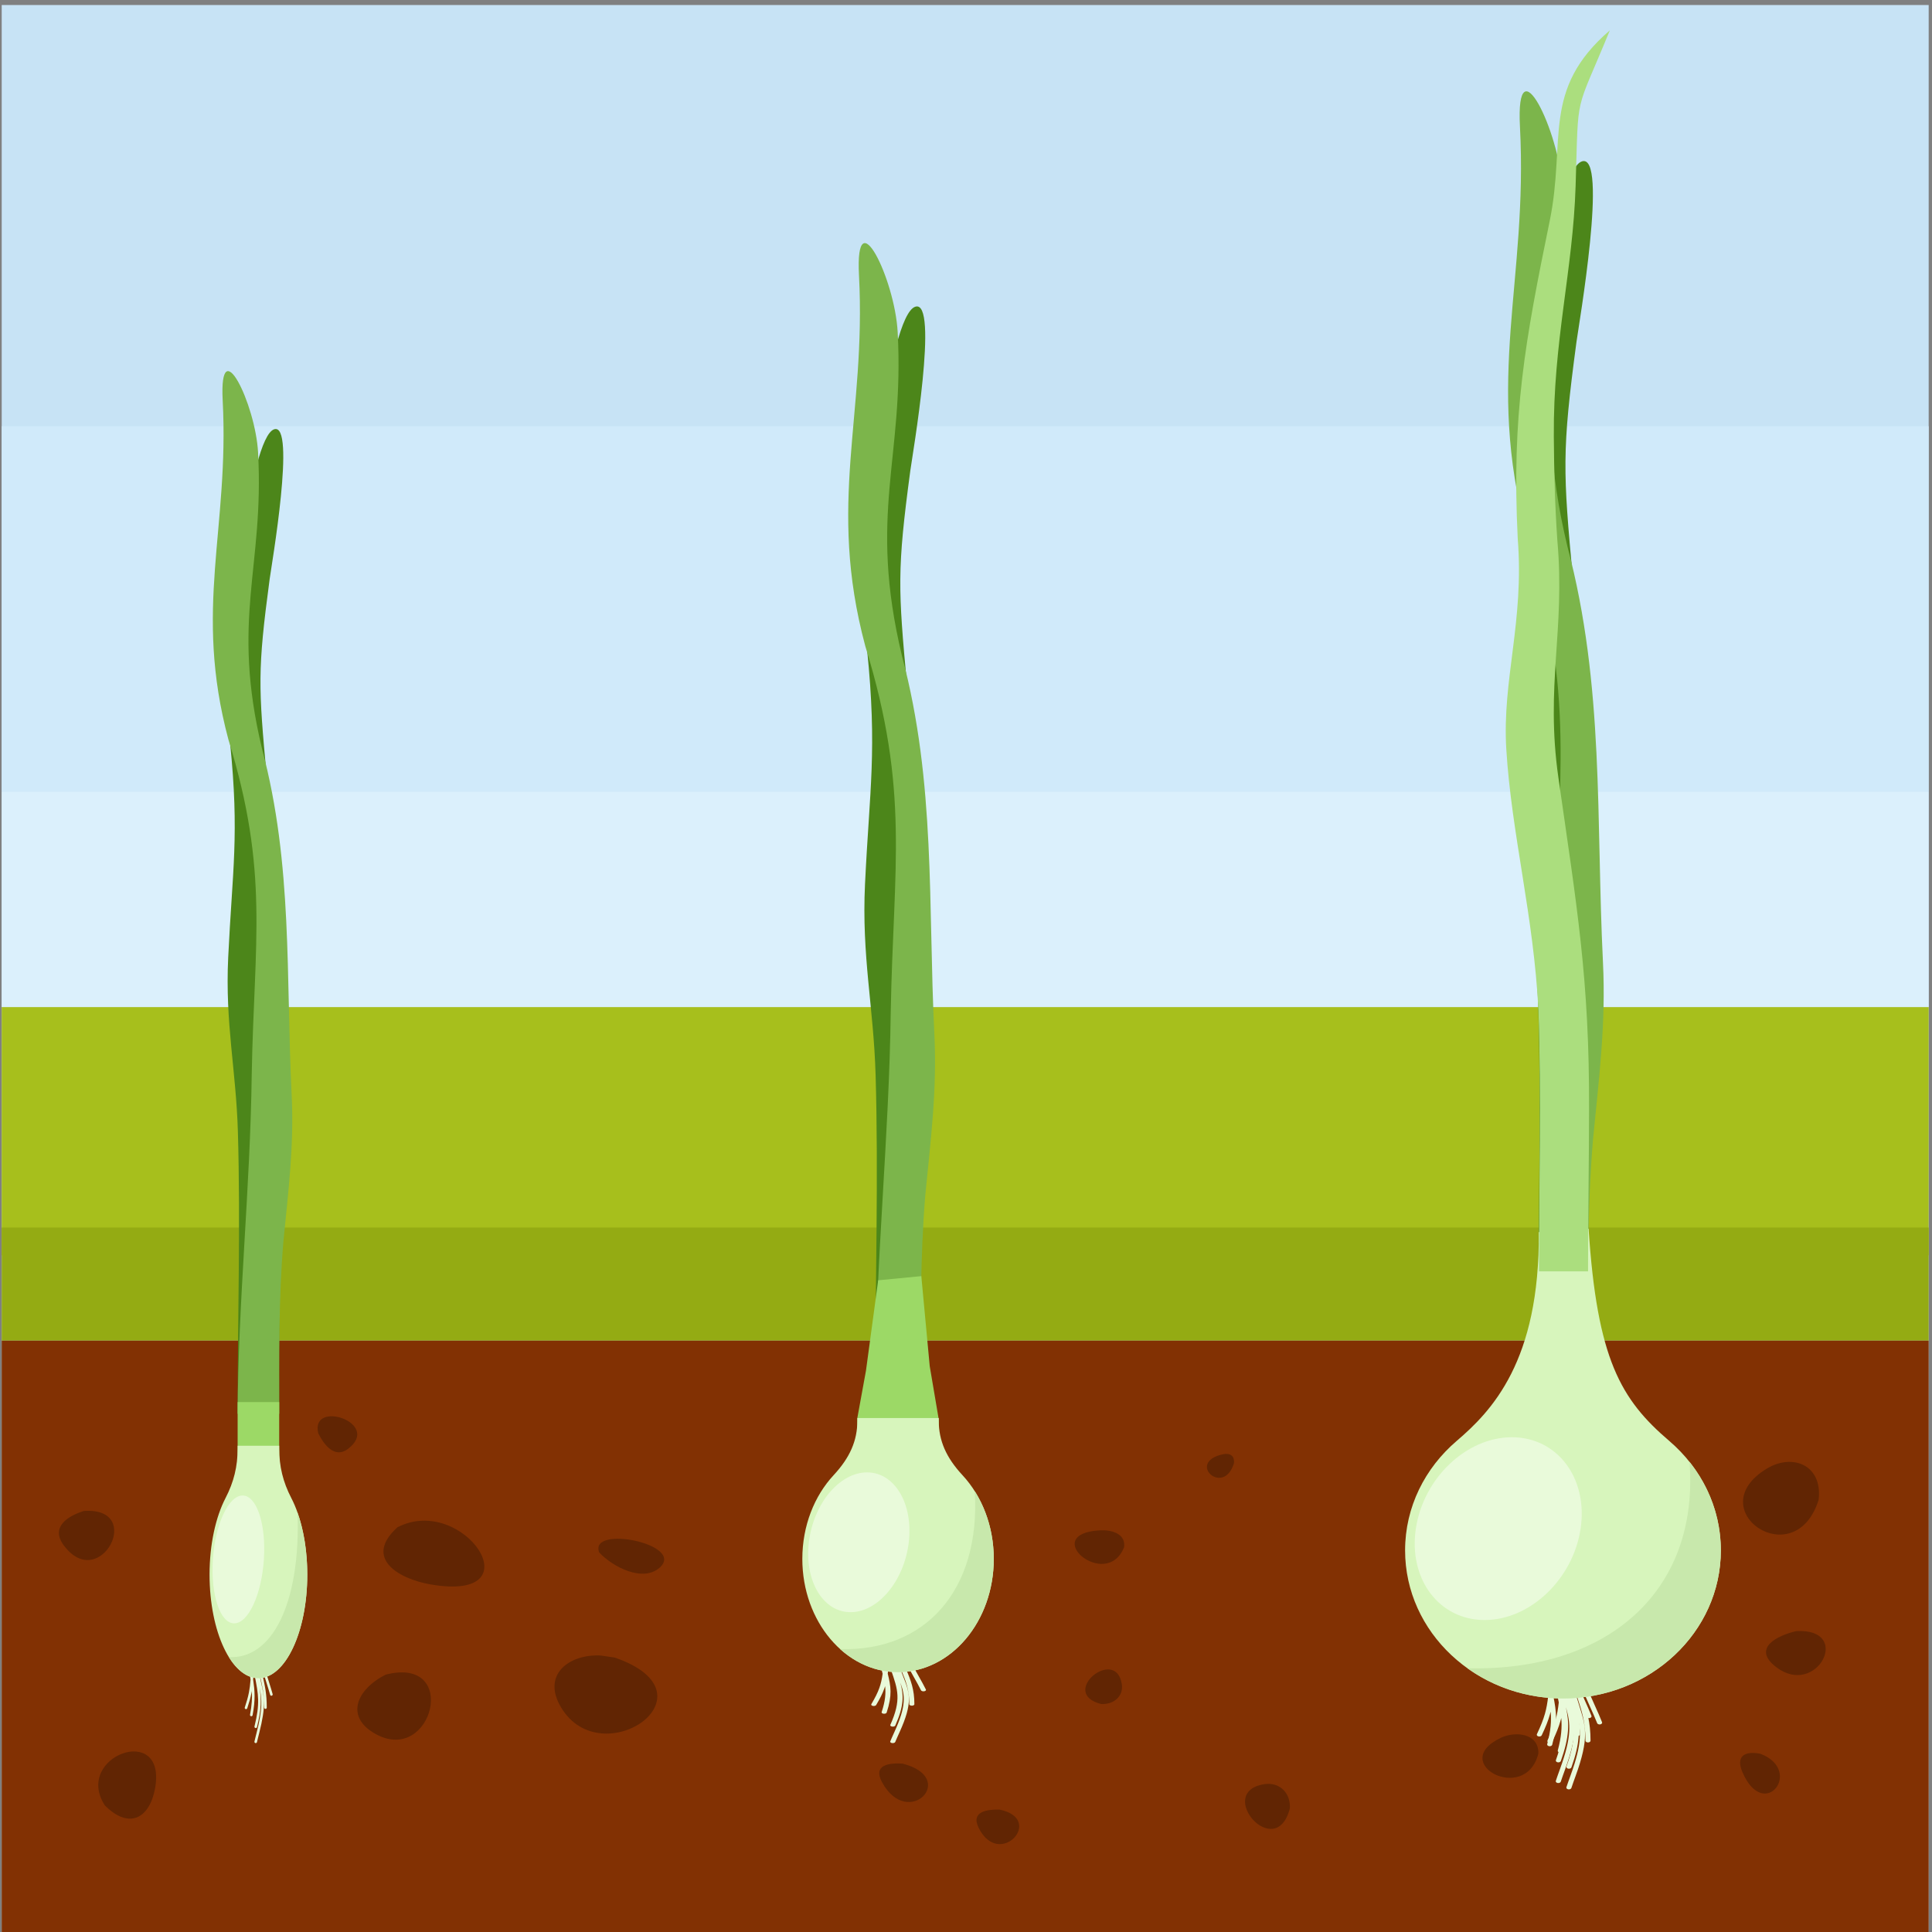 <?xml version="1.0" encoding="UTF-8"?>
<svg version="1.1" viewBox="0 0 880 880" xmlns="http://www.w3.org/2000/svg">
<rect x="0" y="0" width="880" height="880" fill="#808080" stroke="none"/>
<defs>
<clipPath id="a">
<path d="m0 660h660v-660h-660z"/>
</clipPath>
</defs>
<g transform="matrix(1.333 0 0 -1.333 0 880)">
<path d="m0.581 0h658.45v658.45h-658.45z" fill="#c7e3f5"/>
<path d="m0.581 231.23h658.45v84.828h-658.45z" fill="#a7bf1c"/>
<path d="m0.581 202.07h658.45v38.652h-658.45z" fill="#94ab13"/>
<path d="m0.582 0h658.45v202.07h-658.45z" fill="#823103"/>
<path d="m0.581 316.06h658.45v73.616h-658.45z" fill="#dbf0fc"/>
<path d="m0.582 389.67h658.45v124.86h-658.45z" fill="#d0eafa"/>
<g clip-path="url(#a)">
<g transform="translate(28.678 143.87)">
<path d="m0 0c21.104 1.44 5.377-28.263-6.874-11.77-4.668 6.284 1.353 10.066 6.874 11.77m7.127-100.59c-10.784 16.803 21.367 28.541 17.176 5.765-1.852-10.07-8.722-14.231-17.176-5.765m95.969 44.658c25.466 6.539 16.037-30.876-3.306-20.346-10.713 5.829-6.721 15.261 3.306 20.346m72.965 41.771c-3.54 9.484 29.496 2.83 20.728-5.155-5.719-5.208-16.093 0.167-20.728 5.155m136.8-87.881c15.692-3.19-0.056-20.521-7.135-6.22-2.789 5.631 3.036 6.315 7.135 6.22m99.206 0.399c-4.854-18.651-25.75 5.545-8.788 8.28 5.161 0.833 9.116-2.896 8.788-8.28m84.922 18.805c-4.313-17.591-31.096-3.263-12.764 5.344 4.928 2.313 12.906 1.552 12.764-5.344m75.871-0.133c14.827-5.625 1.316-23.449-6.11-6.37-2.444 5.62 0.772 7.42 6.11 6.37m12.277 41.916c19.427 1.036 7.017-22.893-6.86-12.329-8.596 6.545 0.561 10.912 6.86 12.329m7.61 44.865c-8.121-25.944-40.759-3.355-17.752 10.626 8.866 5.389 19.169 1.264 17.752-10.626m-199.77 12.553c-3.489-11.69-16.502 0.267-3.783 3.007 2.35 0.507 4.005-0.445 3.783-3.007m-37.56-28.757c-6.055-15.17-29.313 4.605-8.195 5.781 3.714 0.206 8.858-1.045 8.195-5.781m-7.854-53.566c-14.667 3.74 5 19.809 7.075 6.833 0.679-4.256-2.851-7.1-7.075-6.833m-67.894-20.365c19.311-4.82 1.978-22.752-6.941-6.388-3.267 5.992 2.439 6.655 6.941 6.388m-98.265 36.221c35.943-12.434-4.455-40.204-18.358-17.038-6.7 11.167 2.658 18.263 13.503 17.75zm-74.267 44.533c22.583 11.608 47.721-25.834 11.279-19.525-10.681 1.848-23.071 8.859-11.279 19.525m-27.07 32.105c-2.809 11.721 21.89 3.543 10.147-5.339-4.597-3.476-8.272 1.589-10.147 5.339" fill="#612503" fill-rule="evenodd"/>
</g>
<g transform="translate(537.03 85.475)">
<path d="m0 0c-0.119 0.324 0.159 0.656 0.623 0.74 0.462 0.085 0.937-0.111 1.057-0.435 0.807-2.181 1.777-4.332 2.745-6.483 0.805-1.788 1.613-3.58 2.347-5.441 0.126-0.323-0.143-0.658-0.605-0.747-0.461-0.089-0.941 0.1-1.069 0.424-0.712 1.806-1.523 3.605-2.331 5.403-0.97 2.149-1.937 4.297-2.767 6.539m-6.47 1.627c0.476-1.821 0.896-3.319 1.28-4.705 2.408-8.624 3.613-12.947-0.193-23.683-0.115-0.324 0.17-0.655 0.635-0.734 0.467-0.08 0.938 0.119 1.052 0.445 2.95 8.32 2.964 12.872 1.731 18.407 1.62-5.511 2.076-9.927-2.014-21.13l-0.729-2.023-0.698-2.032c-0.111-0.327 0.18-0.655 0.649-0.731 0.467-0.076 0.936 0.128 1.044 0.455l0.693 2.017 0.725 2.015c4.768 13.044 3.492 17.099 1.295 24.079-0.607 1.931-1.286 4.09-1.923 6.729 0.392-1.267 0.799-2.512 1.181-3.679 1.661-5.081 2.841-8.692 2.843-14.986 0-0.335 0.388-0.605 0.866-0.605 0.479 0 0.867 0.27 0.867 0.605-2e-3 6.445-1.197 10.104-2.883 15.258-0.369 1.13-0.762 2.335-1.205 3.767-0.101 0.329-0.565 0.537-1.035 0.466-0.416-0.062-0.698-0.326-0.686-0.613-0.331 1.395-0.652 2.922-0.943 4.62-0.057 0.334-0.49 0.572-0.966 0.533s-0.817-0.343-0.76-0.675c0.198-1.16 0.41-2.239 0.628-3.252-0.194 0.131-0.473 0.196-0.757 0.159-0.472-0.06-0.783-0.376-0.697-0.707m-0.131-4.798c0.281-0.11 0.461-0.328 0.44-0.568l-0.107-1.076c1.062-5.324 1.595-9.26-0.379-16.684-0.086-0.33-0.539-0.548-1.009-0.488-0.472 0.061-0.784 0.378-0.697 0.708 1.248 4.689 1.466 7.959 1.183 11.1l-0.246-0.928c-0.619-2.207-1.504-4.384-2.814-7.148-0.15-0.318-0.642-0.489-1.095-0.386-0.453 0.107-0.699 0.451-0.55 0.768 1.278 2.697 2.143 4.828 2.753 6.998 0.52 1.851 0.854 3.732 1.107 6.021l-0.247 1.22c-0.34 1.674-0.713 3.511-1.063 5.63-0.054 0.332 0.289 0.636 0.766 0.674 0.475 0.036 0.907-0.204 0.96-0.536 0.331-1.996 0.679-3.725 0.998-5.305" fill="#e9fada" fill-rule="evenodd"/>
</g>
<g transform="translate(540.65 83.307)">
<path d="m0 0c-0.121 0.324 0.159 0.656 0.621 0.74 0.464 0.085 0.939-0.111 1.059-0.435 0.806-2.181 1.777-4.331 2.744-6.483 0.805-1.788 1.614-3.58 2.347-5.439 0.127-0.323-0.144-0.66-0.604-0.749-0.461-0.089-0.942 0.101-1.069 0.424-0.712 1.806-1.524 3.605-2.333 5.403-0.968 2.147-1.937 4.298-2.765 6.539m-6.471 1.627c0.475-1.821 0.897-3.319 1.281-4.704 2.408-8.625 3.613-12.948-0.195-23.682-0.113-0.326 0.172-0.657 0.637-0.736 0.467-0.08 0.938 0.119 1.052 0.445 2.95 8.322 2.964 12.872 1.73 18.407 1.621-5.511 2.077-9.926-2.013-21.13l-0.729-2.023-0.7-2.032c-0.109-0.326 0.182-0.655 0.649-0.73 0.469-0.077 0.938 0.127 1.046 0.454l0.692 2.017 0.726 2.015c4.768 13.044 3.492 17.099 1.295 24.08-0.607 1.93-1.286 4.089-1.925 6.728 0.394-1.267 0.801-2.512 1.183-3.678 1.661-5.082 2.841-8.693 2.843-14.987 0-0.335 0.387-0.605 0.866-0.605s0.867 0.27 0.867 0.605c-2e-3 6.445-1.197 10.106-2.883 15.259-0.369 1.13-0.764 2.334-1.205 3.766-0.101 0.329-0.566 0.537-1.035 0.466-0.417-0.062-0.698-0.326-0.686-0.613-0.333 1.395-0.652 2.923-0.945 4.62-0.055 0.332-0.488 0.572-0.964 0.534-0.476-0.039-0.818-0.343-0.762-0.676 0.199-1.16 0.412-2.239 0.628-3.252-0.192 0.131-0.471 0.196-0.755 0.16-0.472-0.061-0.783-0.377-0.698-0.708m-0.13-4.798c0.281-0.112 0.459-0.328 0.44-0.568l-0.107-1.074c1.062-5.326 1.595-9.263-0.379-16.686-0.086-0.33-0.54-0.548-1.011-0.488-0.47 0.061-0.782 0.377-0.696 0.708 1.247 4.689 1.465 7.959 1.184 11.1l-0.246-0.928c-0.62-2.206-1.504-4.384-2.814-7.148-0.151-0.318-0.642-0.489-1.095-0.386-0.455 0.107-0.699 0.451-0.551 0.768 1.279 2.697 2.144 4.829 2.754 6.998 0.52 1.851 0.854 3.732 1.107 6.021l-0.247 1.22c-0.34 1.676-0.715 3.513-1.063 5.63-0.054 0.332 0.289 0.636 0.765 0.672 0.476 0.038 0.908-0.202 0.961-0.534 0.331-1.996 0.678-3.725 0.998-5.305" fill="#e9fada" fill-rule="evenodd"/>
</g>
<g transform="translate(95.406 177.09)" fill-rule="evenodd">
<path d="m0 0h-14.207c-1e-3 31.429 1.002 65.172 0.091 96.271-0.625 21.301-4.392 37.04-3.315 59.643 1.424 29.838 3.867 41.762 0.642 73.321-0.933 9.13-1.17 16.481-0.834 25.663 0.614 11.533 7.404 78.589 15.876 81.479 7.59 2.59-0.896-46.595-1.521-51.214-4.171-31.188-3.832-36.71-0.99-67.422 3.438-37.135-5.393-66.532 1.047-103.17 4.902-27.881 3.098-64.567 3.176-93.524 0.018-7.015 0.03-14.03 0.035-21.045" fill="#4c861a"/>
<path d="m0 0h-14.207c0.195 39.148 4.302 76.552 4.818 115.98 0.807 45.514 6.025 69.035-7.961 114.36-11.999 44.812 0.341 71.811-1.962 115.88-1.271 24.302 11.19-1.069 12.092-17.779 2.136-39.569-9.388-56.441 1.382-101.38 10.533-39.592 8.08-77.589 10.089-118.05 0.866-17.419-1.164-33.11-2.835-50.318-1.628-19.458-1.424-39.182-1.416-58.7" fill="#7cb54b"/>
</g>
<path d="m81.199 151.22h14.206v29.855h-14.206z" fill="#9cd966" fill-rule="evenodd"/>
<g transform="translate(81.2 166.15)">
<path d="m0 0h14.206v-0.895c0-6.184 1.29-11.482 4.135-16.972 3.352-6.473 5.458-15.801 5.458-26.172 0-19.547-7.475-35.391-16.696-35.391s-16.697 15.844-16.697 35.391c0 10.371 2.105 19.7 5.458 26.172 2.844 5.49 4.136 10.788 4.136 16.97z" fill="#d7f5bc" fill-rule="evenodd"/>
</g>
<g transform="translate(89.706 89.761)">
<path d="m0 0c-0.061 0.236 0.081 0.48 0.317 0.541 0.237 0.061 0.479-0.083 0.541-0.318 0.412-1.591 0.906-3.159 1.401-4.729 0.411-1.303 0.824-2.61 1.198-3.968 0.065-0.236-0.074-0.48-0.309-0.544-0.235-0.067-0.48 0.073-0.545 0.307-0.364 1.319-0.778 2.63-1.191 3.941-0.494 1.568-0.989 3.135-1.412 4.77m-3.303 1.187c0.243-1.329 0.457-2.422 0.654-3.431 1.229-6.291 1.844-9.444-0.099-17.274-0.059-0.238 0.087-0.478 0.324-0.537 0.239-0.057 0.479 0.088 0.537 0.326 1.506 6.07 1.514 9.387 0.884 13.424 0.827-4.02 1.06-7.24-1.029-15.411l-0.372-1.475-0.356-1.482c-0.055-0.239 0.093-0.478 0.331-0.533 0.239-0.055 0.478 0.094 0.534 0.331l0.353 1.471 0.37 1.47c2.434 9.515 1.783 12.473 0.661 17.563-0.31 1.409-0.655 2.982-0.981 4.907 0.2-0.925 0.408-1.833 0.602-2.682 0.848-3.706 1.451-6.34 1.452-10.93 0-0.245 0.198-0.442 0.442-0.442 0.245 0 0.443 0.197 0.443 0.442-1e-3 4.7-0.612 7.369-1.471 11.128-0.19 0.825-0.391 1.703-0.617 2.748-0.051 0.24-0.288 0.391-0.527 0.34-0.213-0.045-0.357-0.238-0.351-0.448-0.169 1.017-0.333 2.131-0.481 3.37-0.029 0.244-0.25 0.417-0.493 0.389-0.243-0.029-0.418-0.25-0.389-0.493 0.102-0.845 0.21-1.634 0.322-2.371-0.1 0.095-0.242 0.142-0.387 0.116-0.241-0.045-0.4-0.276-0.356-0.516m-0.067-3.5c0.144-0.081 0.236-0.239 0.225-0.413l-0.055-0.786c0.542-3.882 0.815-6.755-0.193-12.169-0.045-0.241-0.275-0.399-0.516-0.356-0.241 0.045-0.399 0.275-0.356 0.517 0.637 3.42 0.749 5.804 0.605 8.096l-0.126-0.677c-0.315-1.61-0.767-3.198-1.436-5.213-0.077-0.232-0.328-0.358-0.559-0.281-0.232 0.077-0.358 0.328-0.281 0.559 0.653 1.968 1.094 3.521 1.405 5.104 0.266 1.351 0.437 2.722 0.565 4.393l-0.125 0.89c-0.174 1.219-0.364 2.559-0.544 4.105-0.027 0.242 0.148 0.463 0.391 0.49 0.243 0.028 0.464-0.147 0.491-0.39 0.17-1.456 0.346-2.718 0.509-3.869" fill="#e9fada" fill-rule="evenodd"/>
</g>
<g transform="translate(101.68 143.28)">
<path d="m0 0c2.082-5.903 3.315-13.231 3.315-21.169 0-19.547-7.475-35.39-16.696-35.39-3.801 0-7.304 2.692-10.11 7.225 14.688-0.86 24.558 18.137 23.491 49.334" fill="#c8e8ac" fill-rule="evenodd"/>
</g>
<g transform="translate(82.898 149.15)">
<path d="m0 0c4.812 0 8.068-9.78 7.271-21.845-0.795-12.062-5.339-21.842-10.152-21.842-4.812 0-8.068 9.78-7.272 21.842 0.795 12.065 5.341 21.845 10.153 21.845" fill="#e9fada" fill-rule="evenodd"/>
</g>
<g transform="translate(314.63 187.59)" fill-rule="evenodd">
<path d="m0 0h-15.532c-2e-3 34.36 1.096 71.254 0.099 105.25-0.682 23.288-4.801 40.496-3.622 65.207 1.555 32.623 4.226 45.66 0.701 80.163-1.019 9.982-1.279 18.018-0.912 28.057 0.67 12.611 8.096 85.923 17.357 89.083 8.3 2.832-0.978-50.943-1.664-55.993-4.56-34.098-4.189-40.135-1.081-73.712 3.758-40.601-5.898-72.742 1.145-112.8 5.359-30.484 3.386-70.592 3.471-102.25 0.019-7.671 0.034-15.34 0.038-23.01" fill="#4c861a"/>
<path d="m0 0h-15.532c0.213 42.799 4.703 83.694 5.268 126.8 0.882 49.761 6.588 75.477-8.704 125.03-13.119 48.994 0.374 78.512-2.144 126.7-1.391 26.569 12.234-1.169 13.22-19.438 2.334-43.261-10.264-61.708 1.511-110.83 11.516-43.287 8.834-84.829 11.029-129.07 0.946-19.044-1.271-36.198-3.099-55.012-1.78-21.275-1.557-42.839-1.549-64.178" fill="#7cb54b"/>
</g>
<g transform="translate(317.69 193.34)">
<path d="m0 0h1e-3l3.085-18.206v-15.829h-27.827v16.318l2.951 16.176 4.177 30.888 14.736 1.423z" fill="#9cd966" fill-rule="evenodd"/>
</g>
<g transform="translate(292.95 175.63)">
<path d="m0 0h27.828v-0.98c0-6.76 2.529-12.55 8.102-18.552 6.568-7.076 10.692-17.276 10.692-28.616 0-21.369-14.642-38.693-32.708-38.693-18.063 0-32.708 17.324-32.708 38.693 0 11.34 4.124 21.54 10.692 28.616 5.573 6.002 8.102 11.792 8.102 18.552z" fill="#d7f5bc" fill-rule="evenodd"/>
</g>
<g transform="translate(309.61 92.114)">
<path d="m0 0c-0.119 0.257 0.159 0.523 0.622 0.59 0.465 0.067 0.938-0.089 1.059-0.348 0.805-1.738 1.776-3.454 2.744-5.169 0.805-1.426 1.614-2.853 2.348-4.339 0.126-0.257-0.144-0.525-0.606-0.595-0.461-0.073-0.94 0.08-1.069 0.336-0.71 1.441-1.521 2.877-2.333 4.31-0.968 1.714-1.935 3.427-2.765 5.215m-6.47 1.297c0.475-1.451 0.896-2.648 1.28-3.751 2.408-6.877 3.613-10.325-0.193-18.885-0.114-0.261 0.17-0.523 0.636-0.587s0.937 0.095 1.051 0.356c2.95 6.635 2.964 10.263 1.73 14.677 1.622-4.395 2.079-7.915-2.013-16.85l-0.728-1.614-0.7-1.62c-0.108-0.259 0.182-0.521 0.649-0.581 0.469-0.061 0.937 0.101 1.046 0.362l0.692 1.608 0.724 1.606c4.769 10.404 3.493 13.637 1.298 19.204-0.609 1.539-1.288 3.259-1.926 5.364 0.393-1.012 0.802-2.004 1.182-2.933 1.661-4.053 2.841-6.931 2.843-11.95 0-0.267 0.387-0.483 0.866-0.483 0.48 0 0.869 0.216 0.869 0.483-3e-3 5.139-1.201 8.057-2.885 12.167-0.369 0.902-0.762 1.862-1.205 3.004-0.101 0.262-0.565 0.429-1.033 0.372-0.418-0.051-0.7-0.26-0.688-0.49-0.332 1.112-0.65 2.331-0.944 3.683-0.056 0.267-0.489 0.457-0.965 0.426-0.476-0.03-0.817-0.272-0.762-0.539 0.199-0.925 0.412-1.785 0.63-2.592-0.194 0.105-0.473 0.157-0.757 0.127-0.47-0.049-0.783-0.302-0.697-0.564m-0.13-3.826c0.28-0.089 0.461-0.262 0.439-0.453l-0.107-0.858c1.062-4.245 1.596-7.386-0.379-13.305-0.086-0.262-0.539-0.435-1.011-0.388-0.47 0.048-0.781 0.3-0.695 0.563 1.246 3.738 1.467 6.348 1.184 8.853l-0.247-0.741c-0.619-1.759-1.503-3.496-2.814-5.699-0.15-0.254-0.641-0.392-1.095-0.307-0.454 0.084-0.699 0.358-0.549 0.61 1.278 2.152 2.143 3.851 2.753 5.581 0.52 1.478 0.854 2.978 1.106 4.803l-0.246 0.972c-0.34 1.334-0.714 2.8-1.064 4.489-0.054 0.266 0.289 0.507 0.766 0.537 0.476 0.029 0.907-0.161 0.961-0.427 0.331-1.593 0.678-2.971 0.998-4.23" fill="#e9fada" fill-rule="evenodd"/>
</g>
<g transform="translate(333.08 150.62)">
<path d="m0 0c4.078-6.453 6.494-14.465 6.494-23.145 0-21.368-14.642-38.692-32.708-38.692-7.444 0-14.306 2.945-19.804 7.899 28.773-0.939 48.109 19.831 46.018 53.938" fill="#c8e8ac" fill-rule="evenodd"/>
</g>
<g transform="translate(296.28 157.05)">
<path d="m0 0c9.428 0 15.806-10.692 14.247-23.883-1.558-13.189-10.464-23.882-19.891-23.882-9.426 0-15.804 10.693-14.245 23.882 1.558 13.191 10.463 23.883 19.889 23.883" fill="#e9fada" fill-rule="evenodd"/>
</g>
<g transform="translate(542.62 200.04)" fill-rule="evenodd">
<path d="m0 0h-17.104c-3e-3 37.838 1.206 78.464 0.11 115.9-0.752 25.644-5.288 44.594-3.991 71.805 1.714 35.923 4.655 50.278 0.774 88.273-1.124 10.992-1.41 19.84-1.006 30.895 0.739 13.886 8.915 94.616 19.113 98.096 9.138 3.117-1.078-56.098-1.831-61.659-5.022-37.547-4.613-44.195-1.191-81.17 4.138-44.707-6.493-80.099 1.26-124.21 5.9-33.567 3.729-77.734 3.823-112.59 0.023-8.445 0.036-16.892 0.043-25.339" fill="#4c861a"/>
<path d="m0 0h-17.104c0.235 47.131 5.179 92.163 5.8 139.63 0.973 54.795 7.254 83.112-9.584 137.68-14.446 53.95 0.412 86.456-2.362 139.52-1.529 29.257 13.473-1.287 14.559-21.405 2.57-47.638-11.304-67.951 1.662-122.05 12.681-47.666 9.728-93.411 12.147-142.13 1.042-20.972-1.401-39.86-3.413-60.579-1.961-23.426-1.715-47.172-1.705-70.67" fill="#7cb54b"/>
</g>
<g transform="translate(525.79 239.16)">
<path d="m0 0c5.408 0.523 11.623 0.64 17.032 1.161 2.907-44.55 10.978-58.353 27.552-72.511 10.833-9.252 17.636-22.589 17.636-37.416 0-27.945-24.152-50.598-53.944-50.598-29.794 0-53.945 22.653-53.945 50.598 0 14.827 6.801 28.163 17.636 37.416 11.856 10.128 28.466 27.26 28.033 71.35" fill="#d7f5bc" fill-rule="evenodd"/>
</g>
<g transform="translate(577.3 160.66)">
<path d="m0 0c6.727-8.439 10.713-18.915 10.713-30.263 0-27.945-24.152-50.598-53.944-50.598-12.278 0-23.595 3.85-32.664 10.332 47.455-1.232 79.346 25.928 75.895 70.529" fill="#c8e8ac" fill-rule="evenodd"/>
</g>
<g transform="translate(516.6 169.06)">
<path d="m0 0c15.547 0 26.066-13.982 23.496-31.229-2.57-17.248-17.256-31.228-32.804-31.228-15.547 0-26.066 13.98-23.496 31.228 2.571 17.247 17.258 31.229 32.804 31.229" fill="#e9fada" fill-rule="evenodd"/>
</g>
<g transform="translate(542.64 225.75)">
<path d="m0 0h-16.772c0 28.901 0.816 60.541-0.189 89.177-1.572 32.154-9.214 60.243-10.98 89.312-1.443 23.716 6.167 43.496 3.913 71.883-2.128 42.503 2.549 67.643 10.928 108.57 5.656 27.615-2.979 44.832 20.543 65.106-12.121-29.622-10.655-20.063-11.692-53.114-0.909-28.994-7.697-53.032-7.451-85.675 0.094-12.125 0.37-23.414 1.209-35.527 2.733-30.815-4.156-49.383 0.35-81.002 6.223-43.646 10.672-68.74 10.481-113.69l-0.053-12.499c-0.081-13.212-0.27-26.417-0.287-39.633z" fill="#abde7e" fill-rule="evenodd"/>
</g>
</g>
</g>
</svg>
